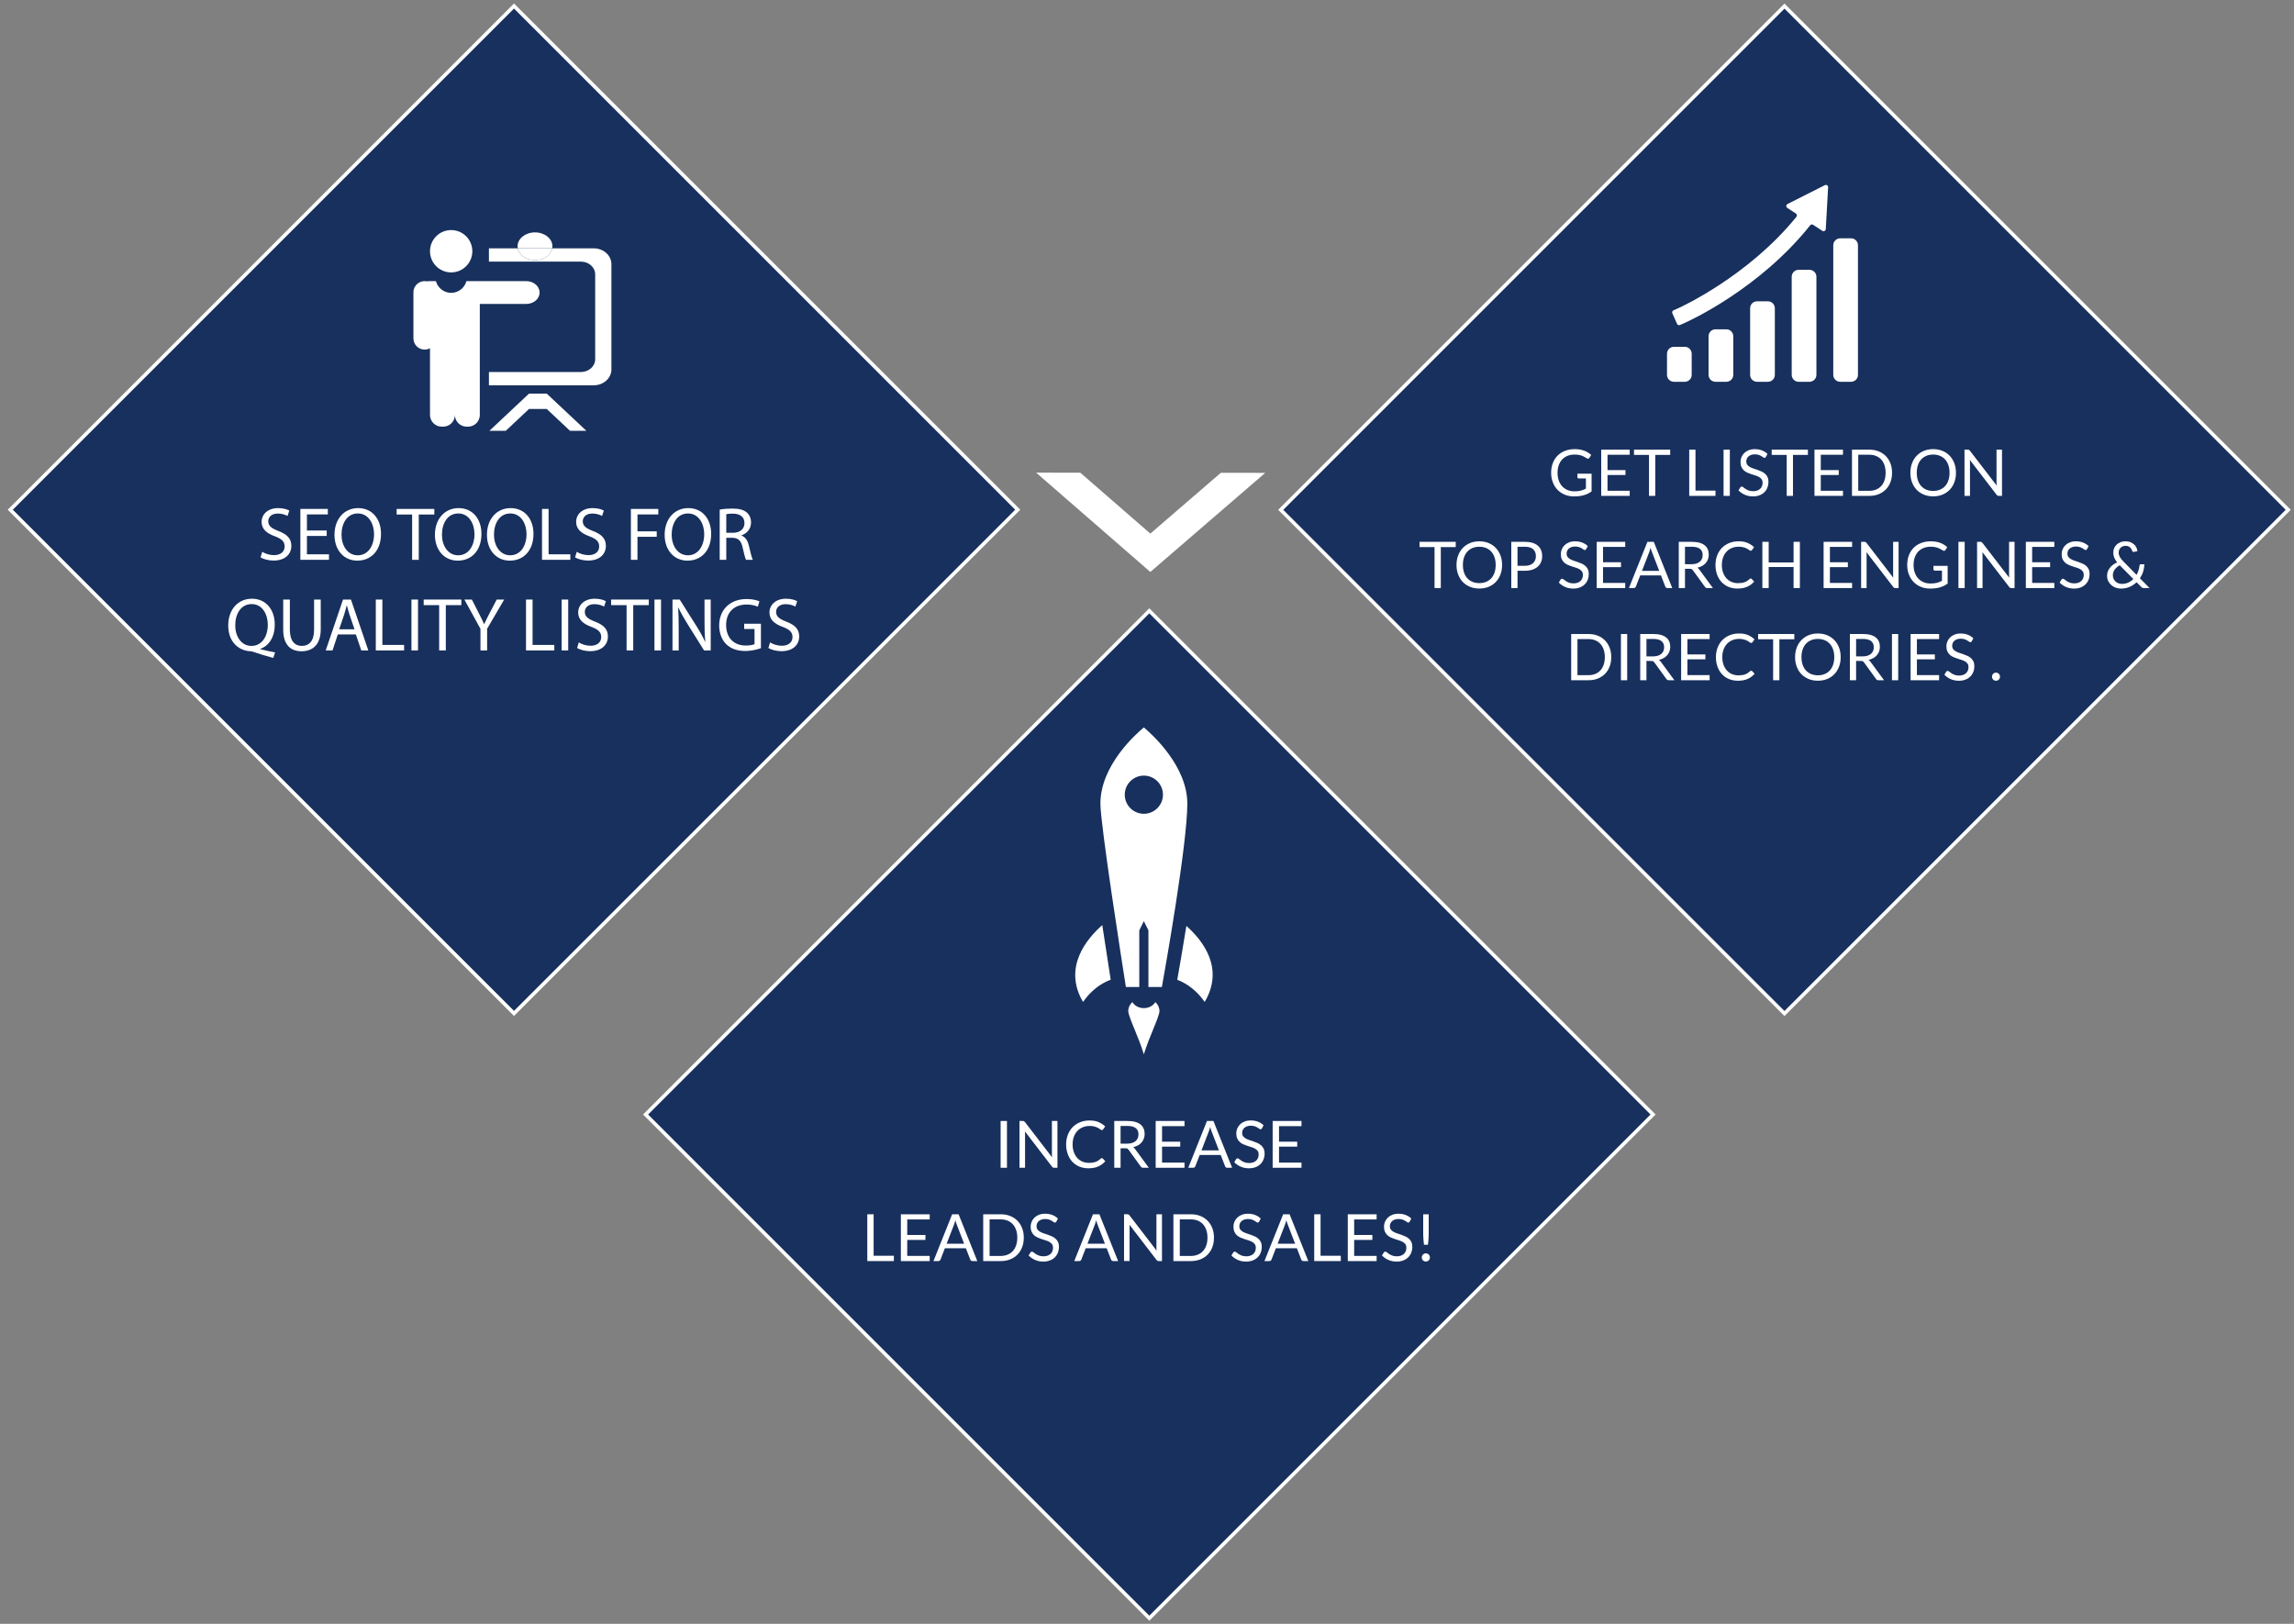 <?xml version="1.0" encoding="utf-8"?>
<!-- Generator: Adobe Illustrator 16.0.3, SVG Export Plug-In . SVG Version: 6.00 Build 0)  -->
<!DOCTYPE svg PUBLIC "-//W3C//DTD SVG 1.1//EN" "http://www.w3.org/Graphics/SVG/1.1/DTD/svg11.dtd">
<svg version="1.1" id="Layer_1" xmlns="http://www.w3.org/2000/svg" xmlns:xlink="http://www.w3.org/1999/xlink" x="0px" y="0px"
	 width="637.916px" height="451.597px" viewBox="0 0 637.916 451.597" enable-background="new 0 0 637.916 451.597"
	 xml:space="preserve">
<rect x="0" y="0" width="637.916" height="451.597" fill="#808080" stroke="none"/>
<rect x="220.537" y="210.815" transform="matrix(-0.707 -0.707 0.707 -0.707 326.476 754.996)" fill="#18305D" stroke="#FFFFFF" width="198.132" height="198.134"/>
<g>
	<g>
		<g>
			<g>
				<g>
					<g>
						<defs>
							<rect id="SVGID_1_" x="299" y="202.298" width="38.217" height="90.911"/>
						</defs>
						<clipPath id="SVGID_2_">
							<use xlink:href="#SVGID_1_"  overflow="visible"/>
						</clipPath>
						<path clip-path="url(#SVGID_2_)" fill="#FFFFFF" d="M318.083,293.208c-0.733-2.424-1.732-4.855-2.594-6.957
							c-0.897-2.186-1.741-4.25-1.741-5.078c0-0.939,0.417-1.821,1.14-2.493c0.581,1,1.796,1.688,3.196,1.688
							c1.402,0,2.615-0.688,3.196-1.688c0.727,0.672,1.143,1.553,1.143,2.493c0,0.83-0.847,2.894-1.743,5.078
							C319.815,288.352,318.818,290.785,318.083,293.208 M335.002,278.645c-2.044-2.92-4.655-5.026-7.63-6.163
							c0.562-3.173,1.524-8.709,2.54-14.979C334.692,261.757,340.464,269.396,335.002,278.645 M301.167,278.645
							c-5.66-9.624,1.067-17.604,5.356-21.37c0.946,6.293,1.829,11.939,2.337,15.184
							C305.856,273.585,303.225,275.703,301.167,278.645 M319.355,274.49v-15.757l-1.272-2.562l-1.272,2.562v15.757h-3.723
							c-0.895-5.684-7.088-45.104-7.088-51.003c0-10.56,9.761-19.268,12.082-21.188c2.315,1.943,12.089,10.764,12.089,21.188
							c0,11.231-6.134,45.78-7.074,51.003H319.355z M318.083,215.7c-2.927,0-5.311,2.38-5.311,5.309
							c0,2.927,2.384,5.309,5.311,5.309c2.928,0,5.312-2.38,5.312-5.309C323.393,218.08,321.011,215.7,318.083,215.7"/>
					</g>
				</g>
			</g>
		</g>
	</g>
</g>
<rect x="43.866" y="42.659" transform="matrix(-0.707 -0.707 0.707 -0.707 143.786 343.01)" fill="#18305D" stroke="#FFFFFF" width="198.132" height="198.133"/>
<rect x="397.121" y="42.645" transform="matrix(-0.707 -0.707 0.707 -0.707 746.84 592.779)" fill="#18305D" stroke="#FFFFFF" width="198.135" height="198.137"/>
<g>
	<path fill="#FFFFFF" d="M280.016,324.765h-1.762v-13.014h1.762V324.765z"/>
	<path fill="#FFFFFF" d="M284.761,311.81c0.076,0.041,0.163,0.121,0.259,0.242l7.538,9.807c-0.018-0.156-0.03-0.309-0.035-0.459
		c-0.007-0.148-0.01-0.291-0.01-0.43v-9.219h1.542v13.014h-0.888c-0.14,0-0.258-0.021-0.353-0.07
		c-0.092-0.051-0.186-0.131-0.276-0.246l-7.528-9.799c0.01,0.15,0.02,0.297,0.025,0.443c0.008,0.146,0.013,0.279,0.013,0.4v9.271
		h-1.547V311.75h0.911C284.569,311.751,284.687,311.773,284.761,311.81z"/>
	<path fill="#FFFFFF" d="M306.405,322.078c0.1,0,0.186,0.041,0.264,0.119l0.689,0.752c-0.531,0.621-1.18,1.104-1.938,1.443
		c-0.759,0.346-1.674,0.52-2.746,0.52c-0.939,0-1.789-0.162-2.554-0.486c-0.763-0.323-1.411-0.778-1.952-1.36
		c-0.539-0.582-0.955-1.282-1.253-2.103c-0.297-0.819-0.444-1.717-0.444-2.698c0-0.979,0.157-1.88,0.477-2.693
		c0.316-0.817,0.763-1.521,1.339-2.108c0.574-0.588,1.263-1.041,2.066-1.365c0.801-0.324,1.688-0.486,2.655-0.486
		c0.958,0,1.781,0.146,2.476,0.445c0.691,0.297,1.308,0.699,1.847,1.207l-0.572,0.809c-0.04,0.061-0.089,0.111-0.142,0.148
		c-0.057,0.041-0.137,0.062-0.238,0.062c-0.078,0-0.162-0.031-0.248-0.086c-0.089-0.062-0.193-0.13-0.313-0.216
		c-0.119-0.082-0.264-0.176-0.427-0.272c-0.165-0.097-0.357-0.188-0.58-0.273c-0.226-0.082-0.486-0.152-0.782-0.213
		c-0.296-0.055-0.64-0.082-1.027-0.082c-0.693,0-1.332,0.119-1.913,0.357c-0.577,0.237-1.076,0.58-1.491,1.02
		c-0.419,0.441-0.743,0.982-0.977,1.617c-0.235,0.637-0.352,1.35-0.352,2.137c0,0.812,0.116,1.533,0.352,2.168
		c0.233,0.639,0.551,1.176,0.953,1.611c0.402,0.441,0.879,0.775,1.432,1.004c0.55,0.23,1.144,0.348,1.778,0.348
		c0.388,0,0.735-0.025,1.044-0.07c0.309-0.043,0.597-0.115,0.86-0.213c0.263-0.098,0.508-0.221,0.733-0.367
		c0.227-0.146,0.456-0.324,0.686-0.528C306.209,322.123,306.309,322.078,306.405,322.078z"/>
	<path fill="#FFFFFF" d="M311.611,319.335v5.43h-1.754v-13.014h3.679c0.823,0,1.533,0.084,2.134,0.25
		c0.598,0.168,1.094,0.406,1.484,0.723c0.39,0.314,0.679,0.695,0.867,1.141c0.188,0.446,0.282,0.943,0.282,1.492
		c0,0.459-0.072,0.891-0.219,1.289c-0.146,0.4-0.356,0.76-0.633,1.078c-0.273,0.316-0.61,0.588-1.006,0.812
		c-0.396,0.223-0.847,0.393-1.349,0.508c0.219,0.129,0.41,0.311,0.58,0.555l3.798,5.166h-1.562c-0.319,0-0.557-0.125-0.707-0.373
		l-3.379-4.648c-0.104-0.145-0.213-0.248-0.336-0.312c-0.12-0.062-0.304-0.093-0.544-0.093h-1.337L311.611,319.335L311.611,319.335
		L311.611,319.335z M311.611,318.056h1.841c0.515,0,0.968-0.062,1.358-0.188c0.394-0.125,0.72-0.3,0.979-0.527
		c0.264-0.229,0.461-0.5,0.596-0.812c0.134-0.317,0.2-0.665,0.2-1.047c0-0.774-0.257-1.356-0.769-1.754
		c-0.512-0.396-1.271-0.592-2.282-0.592h-1.925L311.611,318.056L311.611,318.056z"/>
	<path fill="#FFFFFF" d="M329.39,311.751v1.438h-6.246v4.322h5.059v1.377h-5.059v4.439h6.246v1.438h-8.018v-13.014H329.39
		L329.39,311.751z"/>
	<path fill="#FFFFFF" d="M342.63,324.765h-1.363c-0.153,0-0.284-0.037-0.379-0.115c-0.1-0.082-0.172-0.182-0.217-0.303l-1.221-3.143
		h-5.836l-1.218,3.143c-0.043,0.109-0.118,0.207-0.222,0.293c-0.102,0.084-0.229,0.127-0.383,0.127h-1.358l5.2-13.014h1.791
		L342.63,324.765z M334.103,319.935h4.859l-2.045-5.295c-0.131-0.326-0.26-0.734-0.389-1.227c-0.066,0.248-0.134,0.477-0.195,0.688
		c-0.064,0.207-0.125,0.393-0.187,0.549L334.103,319.935z"/>
	<path fill="#FFFFFF" d="M350.938,313.787c-0.054,0.092-0.108,0.16-0.174,0.205c-0.062,0.043-0.138,0.068-0.233,0.068
		c-0.105,0-0.226-0.053-0.359-0.154c-0.135-0.104-0.309-0.219-0.516-0.342c-0.209-0.125-0.461-0.238-0.754-0.342
		c-0.293-0.102-0.65-0.152-1.068-0.152c-0.393,0-0.74,0.053-1.045,0.158c-0.301,0.107-0.555,0.248-0.756,0.432
		c-0.203,0.184-0.355,0.396-0.461,0.639c-0.104,0.246-0.156,0.513-0.156,0.797c0,0.361,0.092,0.662,0.27,0.9
		c0.181,0.24,0.414,0.443,0.709,0.613c0.293,0.17,0.627,0.316,1,0.439c0.375,0.129,0.755,0.256,1.146,0.387
		c0.389,0.137,0.771,0.285,1.146,0.451c0.373,0.166,0.704,0.377,0.998,0.631c0.295,0.252,0.53,0.566,0.709,0.938
		c0.179,0.367,0.271,0.824,0.271,1.361c0,0.566-0.101,1.104-0.293,1.604c-0.195,0.498-0.476,0.933-0.847,1.304
		c-0.375,0.366-0.831,0.659-1.375,0.87c-0.543,0.214-1.157,0.318-1.847,0.318c-0.842,0-1.607-0.152-2.303-0.461
		c-0.695-0.305-1.283-0.719-1.775-1.238l0.51-0.836c0.049-0.065,0.105-0.125,0.18-0.166c0.07-0.047,0.143-0.071,0.231-0.071
		c0.125,0,0.271,0.071,0.437,0.204c0.162,0.138,0.367,0.287,0.613,0.451c0.241,0.164,0.539,0.312,0.889,0.449
		c0.35,0.137,0.772,0.205,1.275,0.205c0.418,0,0.79-0.059,1.115-0.176c0.326-0.113,0.605-0.275,0.83-0.484
		c0.229-0.207,0.404-0.457,0.522-0.746c0.121-0.295,0.183-0.617,0.183-0.973c0-0.396-0.09-0.719-0.267-0.969
		c-0.183-0.252-0.415-0.461-0.704-0.631c-0.291-0.17-0.623-0.312-0.996-0.432c-0.373-0.121-0.752-0.238-1.146-0.361
		c-0.391-0.125-0.771-0.271-1.143-0.434c-0.373-0.162-0.703-0.375-0.996-0.636c-0.291-0.263-0.522-0.586-0.705-0.978
		c-0.178-0.393-0.268-0.873-0.268-1.448c0-0.46,0.09-0.902,0.268-1.335c0.183-0.43,0.439-0.811,0.779-1.143
		c0.338-0.336,0.756-0.602,1.256-0.801c0.502-0.201,1.074-0.299,1.725-0.299c0.725,0,1.386,0.115,1.986,0.346
		s1.121,0.562,1.572,0.998L350.938,313.787z"/>
	<path fill="#FFFFFF" d="M361.919,311.751v1.438h-6.248v4.322h5.06v1.377h-5.06v4.439h6.248v1.438h-8.02v-13.014H361.919
		L361.919,311.751z"/>
	<path fill="#FFFFFF" d="M242.939,349.232h5.63v1.479h-7.391v-13.012h1.761V349.232z"/>
	<path fill="#FFFFFF" d="M258.532,337.699v1.436h-6.248v4.322h5.058v1.379h-5.058v4.439h6.248v1.438h-8.019v-13.014H258.532
		L258.532,337.699z"/>
	<path fill="#FFFFFF" d="M271.771,350.71h-1.363c-0.156,0-0.283-0.037-0.38-0.115c-0.096-0.082-0.17-0.182-0.218-0.303l-1.219-3.142
		h-5.841l-1.215,3.142c-0.045,0.108-0.114,0.209-0.219,0.295c-0.104,0.084-0.23,0.127-0.38,0.127h-1.363l5.204-13.014h1.79
		L271.771,350.71z M263.245,345.882h4.857l-2.042-5.295c-0.135-0.328-0.265-0.736-0.39-1.229c-0.069,0.248-0.133,0.478-0.195,0.688
		c-0.067,0.207-0.127,0.393-0.188,0.551L263.245,345.882z"/>
	<path fill="#FFFFFF" d="M284.694,344.21c0,0.975-0.155,1.86-0.462,2.66c-0.309,0.801-0.745,1.481-1.31,2.051
		c-0.562,0.567-1.237,1.012-2.024,1.322c-0.787,0.309-1.659,0.467-2.614,0.467h-4.871v-13.012h4.871
		c0.955,0,1.827,0.153,2.614,0.469c0.785,0.311,1.462,0.752,2.024,1.324c0.564,0.569,1.001,1.26,1.31,2.055
		C284.539,342.347,284.694,343.234,284.694,344.21z M282.887,344.21c0-0.799-0.109-1.515-0.327-2.146
		c-0.219-0.629-0.527-1.16-0.928-1.599c-0.4-0.438-0.884-0.77-1.451-1.002c-0.571-0.229-1.204-0.344-1.9-0.344h-3.098v10.164h3.098
		c0.696,0,1.327-0.117,1.9-0.348c0.567-0.23,1.051-0.562,1.451-0.996c0.4-0.432,0.709-0.963,0.928-1.594
		C282.778,345.72,282.887,345.007,282.887,344.21z"/>
	<path fill="#FFFFFF" d="M293.756,339.732c-0.056,0.092-0.11,0.16-0.172,0.205c-0.063,0.045-0.139,0.068-0.238,0.068
		c-0.104,0-0.224-0.053-0.357-0.154c-0.137-0.104-0.309-0.219-0.518-0.342c-0.209-0.125-0.461-0.238-0.754-0.342
		c-0.294-0.103-0.649-0.152-1.067-0.152c-0.393,0-0.739,0.055-1.043,0.16c-0.301,0.104-0.556,0.248-0.758,0.43
		c-0.202,0.184-0.357,0.396-0.459,0.641c-0.104,0.244-0.155,0.51-0.155,0.795c0,0.361,0.087,0.664,0.269,0.902
		c0.179,0.24,0.411,0.441,0.707,0.611c0.295,0.17,0.627,0.318,1,0.441c0.374,0.127,0.754,0.254,1.145,0.385
		c0.39,0.137,0.772,0.287,1.146,0.451c0.369,0.168,0.704,0.379,0.998,0.631c0.293,0.254,0.529,0.567,0.71,0.938
		c0.177,0.365,0.265,0.822,0.265,1.358c0,0.566-0.096,1.104-0.288,1.604c-0.195,0.496-0.479,0.935-0.852,1.304
		c-0.37,0.367-0.828,0.662-1.37,0.871c-0.542,0.213-1.159,0.319-1.848,0.319c-0.841,0-1.609-0.153-2.304-0.461
		c-0.691-0.308-1.284-0.722-1.773-1.239l0.508-0.837c0.051-0.063,0.108-0.122,0.179-0.165c0.072-0.048,0.146-0.072,0.23-0.072
		c0.13,0,0.274,0.072,0.438,0.205c0.163,0.139,0.368,0.287,0.611,0.451c0.245,0.165,0.542,0.311,0.892,0.448
		c0.347,0.138,0.772,0.205,1.273,0.205c0.418,0,0.792-0.06,1.118-0.177c0.327-0.112,0.604-0.274,0.831-0.481
		c0.229-0.209,0.401-0.459,0.522-0.748c0.122-0.293,0.183-0.614,0.183-0.973c0-0.396-0.089-0.718-0.27-0.97
		c-0.177-0.252-0.413-0.461-0.701-0.631c-0.292-0.17-0.623-0.312-0.997-0.432c-0.371-0.119-0.754-0.236-1.145-0.361
		c-0.39-0.123-0.771-0.27-1.143-0.436c-0.372-0.16-0.704-0.375-0.998-0.633c-0.288-0.262-0.521-0.584-0.701-0.977
		c-0.181-0.394-0.269-0.873-0.269-1.447c0-0.459,0.088-0.906,0.269-1.336c0.18-0.43,0.435-0.812,0.776-1.144
		c0.34-0.334,0.759-0.603,1.258-0.801c0.499-0.201,1.074-0.297,1.72-0.297c0.728,0,1.393,0.112,1.99,0.344
		c0.6,0.229,1.122,0.562,1.57,0.998L293.756,339.732z"/>
	<path fill="#FFFFFF" d="M310.928,350.71h-1.359c-0.158,0-0.286-0.037-0.384-0.115c-0.096-0.082-0.169-0.182-0.219-0.303
		l-1.215-3.142h-5.841l-1.217,3.142c-0.043,0.108-0.113,0.209-0.218,0.295c-0.104,0.084-0.23,0.127-0.379,0.127h-1.364l5.204-13.014
		h1.789L310.928,350.71z M302.402,345.882h4.857l-2.042-5.295c-0.135-0.328-0.264-0.736-0.391-1.229
		c-0.068,0.248-0.134,0.478-0.194,0.688c-0.064,0.207-0.127,0.393-0.188,0.551L302.402,345.882z"/>
	<path fill="#FFFFFF" d="M313.831,337.755c0.074,0.041,0.161,0.123,0.258,0.244l7.538,9.805c-0.019-0.156-0.03-0.309-0.037-0.457
		c-0.006-0.148-0.01-0.293-0.01-0.432v-9.218h1.543v13.013h-0.89c-0.14,0-0.257-0.021-0.353-0.07
		c-0.094-0.051-0.186-0.131-0.277-0.246l-7.524-9.797c0.012,0.148,0.021,0.295,0.027,0.443c0.005,0.145,0.008,0.276,0.008,0.397
		v9.271h-1.541v-13.014h0.907C313.637,337.699,313.753,337.718,313.831,337.755z"/>
	<path fill="#FFFFFF" d="M337.581,344.21c0,0.975-0.154,1.86-0.461,2.66c-0.31,0.801-0.744,1.481-1.312,2.051
		c-0.562,0.567-1.235,1.012-2.022,1.322c-0.787,0.309-1.658,0.467-2.615,0.467h-4.867v-13.012h4.867
		c0.955,0,1.826,0.153,2.615,0.469c0.787,0.311,1.461,0.752,2.022,1.324c0.565,0.569,1.002,1.26,1.312,2.055
		C337.427,342.347,337.581,343.234,337.581,344.21z M335.774,344.21c0-0.799-0.107-1.515-0.326-2.146
		c-0.22-0.629-0.527-1.16-0.929-1.599c-0.397-0.438-0.886-0.77-1.452-1.002c-0.568-0.229-1.199-0.344-1.896-0.344h-3.096v10.164
		h3.096c0.697,0,1.324-0.117,1.896-0.348c0.566-0.23,1.055-0.562,1.452-0.996c0.399-0.432,0.709-0.963,0.929-1.594
		C335.667,345.716,335.774,345.007,335.774,344.21z"/>
	<path fill="#FFFFFF" d="M350.149,339.732c-0.054,0.092-0.113,0.16-0.173,0.205c-0.062,0.045-0.14,0.068-0.239,0.068
		c-0.101,0-0.224-0.053-0.355-0.154c-0.135-0.104-0.311-0.219-0.518-0.342c-0.209-0.125-0.459-0.238-0.754-0.342
		c-0.293-0.103-0.65-0.152-1.064-0.152c-0.396,0-0.744,0.055-1.047,0.16c-0.303,0.104-0.557,0.248-0.758,0.43
		c-0.203,0.184-0.355,0.396-0.459,0.641c-0.104,0.244-0.154,0.51-0.154,0.795c0,0.361,0.088,0.664,0.269,0.902
		c0.181,0.24,0.413,0.441,0.706,0.611c0.296,0.17,0.628,0.318,1,0.441c0.373,0.127,0.755,0.254,1.146,0.385
		c0.394,0.137,0.771,0.287,1.146,0.451c0.373,0.168,0.705,0.379,0.998,0.631c0.298,0.254,0.53,0.567,0.709,0.938
		c0.183,0.365,0.271,0.822,0.271,1.358c0,0.566-0.098,1.104-0.291,1.604c-0.195,0.5-0.478,0.935-0.848,1.304
		c-0.375,0.367-0.834,0.662-1.371,0.871c-0.543,0.213-1.162,0.319-1.852,0.319c-0.844,0-1.607-0.153-2.301-0.461
		c-0.694-0.308-1.285-0.722-1.776-1.239l0.511-0.837c0.051-0.063,0.105-0.122,0.178-0.165c0.07-0.048,0.146-0.072,0.231-0.072
		c0.128,0,0.271,0.072,0.437,0.205c0.162,0.139,0.367,0.287,0.613,0.451c0.244,0.165,0.543,0.311,0.889,0.448
		c0.35,0.138,0.773,0.205,1.277,0.205c0.416,0,0.789-0.06,1.114-0.177c0.327-0.112,0.604-0.274,0.832-0.481
		c0.228-0.209,0.401-0.459,0.521-0.748c0.121-0.293,0.182-0.614,0.182-0.973c0-0.396-0.088-0.718-0.266-0.97
		c-0.181-0.252-0.416-0.461-0.705-0.631c-0.291-0.17-0.621-0.312-0.996-0.432c-0.371-0.119-0.75-0.236-1.146-0.361
		c-0.39-0.123-0.771-0.27-1.144-0.436c-0.371-0.16-0.703-0.375-0.996-0.633c-0.291-0.262-0.522-0.584-0.701-0.977
		c-0.182-0.394-0.268-0.873-0.268-1.447c0-0.459,0.086-0.906,0.268-1.336c0.179-0.43,0.438-0.812,0.775-1.144
		c0.34-0.334,0.758-0.603,1.258-0.801c0.5-0.201,1.072-0.297,1.724-0.297c0.728,0,1.388,0.112,1.987,0.344
		c0.599,0.229,1.123,0.562,1.57,0.998L350.149,339.732z"/>
	<path fill="#FFFFFF" d="M363.815,350.71h-1.359c-0.158,0-0.287-0.037-0.383-0.115c-0.097-0.082-0.17-0.182-0.22-0.303l-1.22-3.142
		h-5.838l-1.217,3.142c-0.041,0.108-0.115,0.209-0.218,0.295c-0.104,0.084-0.229,0.127-0.384,0.127h-1.361l5.207-13.014h1.788
		L363.815,350.71z M355.29,345.882h4.857l-2.041-5.295c-0.136-0.328-0.268-0.736-0.395-1.229c-0.062,0.248-0.131,0.478-0.194,0.688
		c-0.062,0.207-0.125,0.393-0.188,0.551L355.29,345.882z"/>
	<path fill="#FFFFFF" d="M367.222,349.232h5.631v1.479h-7.393v-13.012h1.762V349.232z"/>
	<path fill="#FFFFFF" d="M382.812,337.699v1.436h-6.247v4.322h5.059v1.379h-5.059v4.439h6.247v1.438h-8.019v-13.014H382.812
		L382.812,337.699z"/>
	<path fill="#FFFFFF" d="M392.015,339.732c-0.057,0.092-0.112,0.16-0.176,0.205c-0.061,0.045-0.137,0.068-0.233,0.068
		c-0.104,0-0.224-0.053-0.356-0.154c-0.138-0.104-0.312-0.219-0.519-0.342c-0.212-0.125-0.462-0.238-0.755-0.342
		c-0.295-0.103-0.646-0.152-1.066-0.152c-0.395,0-0.742,0.055-1.043,0.16c-0.307,0.104-0.559,0.248-0.761,0.43
		c-0.203,0.184-0.354,0.396-0.459,0.641c-0.103,0.244-0.153,0.51-0.153,0.795c0,0.361,0.09,0.664,0.271,0.902
		c0.179,0.24,0.413,0.441,0.709,0.611c0.293,0.17,0.625,0.318,0.997,0.441c0.375,0.127,0.755,0.254,1.146,0.385
		c0.391,0.137,0.77,0.287,1.143,0.451c0.373,0.168,0.707,0.379,1,0.631c0.295,0.254,0.531,0.567,0.709,0.938
		c0.181,0.365,0.271,0.822,0.271,1.358c0,0.566-0.104,1.104-0.295,1.604c-0.193,0.496-0.477,0.935-0.847,1.304
		c-0.373,0.367-0.832,0.662-1.373,0.871c-0.546,0.213-1.157,0.319-1.851,0.319c-0.84,0-1.608-0.153-2.299-0.461
		c-0.695-0.308-1.285-0.722-1.775-1.239l0.509-0.837c0.05-0.063,0.106-0.122,0.179-0.165c0.066-0.048,0.145-0.072,0.229-0.072
		c0.127,0,0.272,0.072,0.438,0.205c0.164,0.139,0.367,0.287,0.612,0.451c0.25,0.165,0.543,0.311,0.892,0.448
		c0.352,0.138,0.772,0.205,1.274,0.205c0.418,0,0.791-0.06,1.118-0.177c0.326-0.112,0.604-0.274,0.83-0.481
		c0.227-0.209,0.401-0.459,0.521-0.748c0.123-0.293,0.181-0.614,0.181-0.973c0-0.396-0.086-0.718-0.267-0.97
		s-0.414-0.461-0.705-0.631s-0.618-0.312-0.991-0.432s-0.757-0.236-1.146-0.361c-0.391-0.123-0.771-0.27-1.146-0.436
		c-0.373-0.16-0.705-0.375-0.992-0.633c-0.293-0.262-0.526-0.584-0.705-0.977c-0.18-0.394-0.271-0.873-0.271-1.447
		c0-0.459,0.091-0.906,0.271-1.336c0.179-0.43,0.438-0.812,0.774-1.144c0.341-0.334,0.761-0.603,1.259-0.801
		c0.502-0.201,1.073-0.297,1.721-0.297c0.729,0,1.391,0.112,1.99,0.344c0.599,0.229,1.121,0.562,1.569,0.998L392.015,339.732z"/>
	<path fill="#FFFFFF" d="M395.372,349.712c0-0.156,0.027-0.308,0.086-0.445c0.057-0.139,0.135-0.262,0.238-0.361
		c0.096-0.105,0.219-0.186,0.354-0.246c0.142-0.059,0.293-0.092,0.447-0.092c0.156,0,0.307,0.029,0.445,0.092
		c0.141,0.062,0.262,0.141,0.361,0.246c0.104,0.1,0.186,0.223,0.242,0.361c0.059,0.141,0.084,0.289,0.084,0.445
		c0,0.166-0.025,0.312-0.084,0.449c-0.059,0.137-0.139,0.256-0.242,0.354c-0.102,0.104-0.223,0.187-0.361,0.243
		c-0.14,0.059-0.289,0.087-0.445,0.087c-0.154,0-0.305-0.027-0.447-0.087c-0.135-0.059-0.258-0.139-0.354-0.243
		c-0.103-0.103-0.183-0.222-0.238-0.354C395.403,350.025,395.372,349.878,395.372,349.712z M397.298,337.699v5.193
		c0,0.273-0.004,0.539-0.014,0.801s-0.021,0.521-0.041,0.785s-0.039,0.531-0.068,0.809c-0.025,0.275-0.057,0.57-0.094,0.885h-1.098
		c-0.039-0.312-0.068-0.608-0.099-0.885c-0.026-0.274-0.052-0.545-0.067-0.809c-0.019-0.264-0.029-0.523-0.041-0.785
		c-0.011-0.262-0.013-0.527-0.013-0.801v-5.193H397.298z"/>
</g>
<g>
	<path fill="#FFFFFF" d="M437.828,136.642c0.347,0,0.666-0.017,0.955-0.049c0.289-0.031,0.563-0.082,0.823-0.147
		c0.256-0.066,0.499-0.144,0.725-0.238c0.229-0.094,0.455-0.199,0.682-0.319v-2.835h-1.991c-0.112,0-0.204-0.032-0.272-0.098
		c-0.069-0.066-0.104-0.147-0.104-0.241v-0.988h3.948v4.936c-0.324,0.233-0.661,0.437-1.011,0.61
		c-0.35,0.174-0.724,0.319-1.12,0.437c-0.401,0.116-0.826,0.202-1.28,0.259c-0.454,0.058-0.947,0.086-1.48,0.086
		c-0.933,0-1.787-0.16-2.565-0.481c-0.774-0.319-1.445-0.769-2.008-1.346c-0.562-0.577-1-1.269-1.313-2.077
		c-0.312-0.809-0.472-1.695-0.472-2.664c0-0.983,0.152-1.876,0.463-2.685c0.306-0.808,0.746-1.5,1.317-2.077
		c0.57-0.576,1.261-1.024,2.072-1.342c0.811-0.316,1.718-0.474,2.723-0.474c0.509,0,0.982,0.036,1.418,0.111
		c0.437,0.076,0.843,0.183,1.215,0.323c0.375,0.141,0.721,0.312,1.038,0.512s0.613,0.425,0.888,0.677l-0.493,0.791
		c-0.104,0.161-0.232,0.24-0.396,0.24c-0.097,0-0.201-0.033-0.313-0.099c-0.149-0.082-0.317-0.186-0.505-0.303
		c-0.187-0.122-0.41-0.236-0.675-0.346c-0.268-0.112-0.582-0.206-0.941-0.284c-0.362-0.079-0.792-0.116-1.288-0.116
		c-0.724,0-1.379,0.118-1.964,0.354c-0.587,0.237-1.087,0.574-1.498,1.014c-0.413,0.44-0.729,0.973-0.95,1.598
		c-0.223,0.624-0.333,1.326-0.333,2.104c0,0.814,0.115,1.539,0.348,2.176c0.229,0.636,0.555,1.176,0.973,1.619
		c0.42,0.442,0.915,0.78,1.487,1.015C436.5,136.525,437.133,136.642,437.828,136.642z"/>
	<path fill="#FFFFFF" d="M453.189,125.049v1.417h-6.174v4.271h4.997v1.363h-4.997v4.387h6.174v1.417h-7.925v-12.855H453.189z"/>
	<path fill="#FFFFFF" d="M464.448,125.049v1.463h-4.155v11.396h-1.74v-11.396h-4.17v-1.463H464.448z"/>
	<path fill="#FFFFFF" d="M471.483,136.445h5.562v1.463h-7.305V125.05h1.741L471.483,136.445L471.483,136.445z"/>
	<path fill="#FFFFFF" d="M481.032,137.907h-1.741V125.05h1.741V137.907z"/>
	<path fill="#FFFFFF" d="M491.059,127.06c-0.052,0.09-0.107,0.156-0.169,0.201c-0.061,0.045-0.135,0.069-0.232,0.069
		c-0.104,0-0.221-0.052-0.354-0.153c-0.134-0.101-0.303-0.214-0.509-0.337c-0.209-0.124-0.457-0.235-0.746-0.337
		c-0.292-0.102-0.641-0.151-1.055-0.151c-0.388,0-0.733,0.052-1.031,0.157c-0.298,0.105-0.55,0.247-0.751,0.426
		c-0.199,0.181-0.351,0.391-0.452,0.633c-0.104,0.241-0.153,0.504-0.153,0.784c0,0.359,0.091,0.658,0.267,0.893
		c0.178,0.237,0.41,0.438,0.699,0.606c0.292,0.168,0.62,0.313,0.988,0.436c0.366,0.123,0.744,0.249,1.131,0.38
		c0.386,0.133,0.763,0.28,1.131,0.445c0.368,0.165,0.694,0.374,0.986,0.623c0.291,0.251,0.523,0.56,0.701,0.925
		c0.177,0.363,0.266,0.813,0.266,1.346c0,0.562-0.098,1.091-0.289,1.583c-0.188,0.493-0.473,0.923-0.841,1.289
		c-0.364,0.364-0.817,0.652-1.354,0.862c-0.536,0.208-1.145,0.313-1.827,0.313c-0.829,0-1.589-0.151-2.272-0.453
		c-0.685-0.303-1.27-0.712-1.754-1.226l0.503-0.826c0.049-0.067,0.105-0.122,0.175-0.166c0.07-0.045,0.146-0.068,0.229-0.068
		c0.127,0,0.27,0.068,0.432,0.203c0.162,0.133,0.361,0.284,0.604,0.444c0.242,0.162,0.535,0.31,0.879,0.444
		c0.348,0.135,0.767,0.202,1.261,0.202c0.411,0,0.779-0.057,1.104-0.171c0.323-0.113,0.597-0.272,0.82-0.479s0.396-0.454,0.516-0.74
		c0.12-0.288,0.181-0.607,0.181-0.96c0-0.389-0.088-0.707-0.264-0.957c-0.178-0.247-0.409-0.453-0.696-0.623
		c-0.287-0.168-0.611-0.309-0.981-0.425c-0.368-0.118-0.744-0.238-1.132-0.358c-0.388-0.124-0.765-0.266-1.13-0.428
		c-0.367-0.161-0.695-0.37-0.983-0.626c-0.287-0.257-0.521-0.579-0.694-0.966c-0.177-0.385-0.266-0.862-0.266-1.429
		c0-0.454,0.087-0.896,0.266-1.32c0.177-0.424,0.433-0.801,0.768-1.13c0.338-0.329,0.749-0.592,1.243-0.79
		c0.494-0.197,1.061-0.294,1.701-0.294c0.72,0,1.37,0.113,1.963,0.341c0.592,0.228,1.109,0.557,1.553,0.987L491.059,127.06z"/>
	<path fill="#FFFFFF" d="M502.742,125.049v1.463h-4.151v11.396h-1.74v-11.396h-4.173v-1.463H502.742z"/>
	<path fill="#FFFFFF" d="M512.495,125.049v1.417h-6.172v4.271h4.997v1.363h-4.997v4.387h6.172v1.417h-7.925v-12.855H512.495z"/>
	<path fill="#FFFFFF" d="M526.143,131.484c0,0.962-0.151,1.839-0.453,2.628c-0.308,0.79-0.737,1.467-1.297,2.028
		c-0.557,0.562-1.222,0.997-2.001,1.306c-0.778,0.309-1.639,0.461-2.584,0.461h-4.81v-12.858h4.81c0.942,0,1.806,0.154,2.584,0.461
		c0.774,0.309,1.444,0.745,2.001,1.31c0.56,0.565,0.989,1.244,1.297,2.032C525.99,129.644,526.143,130.52,526.143,131.484z
		 M524.356,131.484c0-0.791-0.106-1.496-0.322-2.118c-0.215-0.622-0.521-1.149-0.917-1.579c-0.396-0.431-0.875-0.759-1.436-0.987
		c-0.562-0.229-1.189-0.341-1.875-0.341h-3.062v10.04h3.062c0.686,0,1.312-0.113,1.875-0.341c0.562-0.228,1.041-0.555,1.436-0.984
		c0.396-0.427,0.702-0.952,0.917-1.575C524.25,132.975,524.356,132.272,524.356,131.484z"/>
	<path fill="#FFFFFF" d="M543.916,131.484c0,0.962-0.152,1.845-0.457,2.65c-0.302,0.805-0.732,1.498-1.292,2.076
		c-0.558,0.581-1.226,1.03-2.003,1.351c-0.779,0.321-1.645,0.481-2.592,0.481c-0.942,0-1.808-0.16-2.585-0.481
		c-0.776-0.32-1.444-0.77-2.003-1.351c-0.557-0.579-0.986-1.271-1.292-2.076c-0.306-0.805-0.455-1.688-0.455-2.65
		c0-0.965,0.149-1.847,0.455-2.652c0.306-0.805,0.735-1.498,1.292-2.082c0.559-0.583,1.226-1.037,2.003-1.36
		c0.775-0.323,1.641-0.484,2.585-0.484c0.945,0,1.809,0.161,2.592,0.484c0.778,0.323,1.448,0.776,2.003,1.36
		c0.558,0.585,0.987,1.277,1.292,2.082C543.764,129.635,543.916,130.52,543.916,131.484z M542.13,131.484
		c0-0.791-0.106-1.5-0.326-2.127c-0.216-0.628-0.518-1.158-0.914-1.592c-0.396-0.434-0.872-0.768-1.437-1
		c-0.562-0.233-1.188-0.349-1.883-0.349c-0.688,0-1.312,0.117-1.876,0.349c-0.562,0.235-1.04,0.566-1.44,1
		c-0.396,0.434-0.704,0.964-0.919,1.592s-0.323,1.337-0.323,2.127c0,0.788,0.108,1.496,0.323,2.12
		c0.215,0.625,0.521,1.154,0.919,1.589c0.4,0.433,0.881,0.765,1.44,0.995c0.562,0.229,1.188,0.346,1.876,0.346
		c0.693,0,1.319-0.116,1.883-0.346c0.563-0.231,1.041-0.562,1.437-0.995c0.396-0.435,0.698-0.964,0.914-1.589
		C542.021,132.98,542.13,132.272,542.13,131.484z"/>
	<path fill="#FFFFFF" d="M547.536,125.108c0.073,0.038,0.16,0.117,0.257,0.239l7.445,9.69c-0.02-0.156-0.029-0.307-0.035-0.454
		c-0.006-0.148-0.009-0.289-0.009-0.426v-9.107h1.524v12.857h-0.883c-0.135,0-0.251-0.024-0.346-0.072
		c-0.092-0.048-0.187-0.128-0.273-0.24l-7.439-9.681c0.016,0.148,0.022,0.294,0.026,0.439c0.005,0.144,0.009,0.276,0.009,0.395
		v9.161h-1.524v-12.86h0.897C547.346,125.049,547.461,125.069,547.536,125.108z"/>
	<path fill="#FFFFFF" d="M404.811,150.685v1.463h-4.152v11.395h-1.74v-11.395h-4.173v-1.463H404.811z"/>
	<path fill="#FFFFFF" d="M417.704,157.119c0,0.964-0.151,1.846-0.457,2.651c-0.304,0.805-0.735,1.498-1.292,2.077
		c-0.557,0.58-1.227,1.03-2.004,1.35c-0.778,0.321-1.644,0.48-2.591,0.48c-0.946,0-1.807-0.16-2.584-0.48
		c-0.777-0.32-1.445-0.771-2.002-1.35c-0.557-0.579-0.986-1.271-1.291-2.077c-0.307-0.805-0.458-1.687-0.458-2.651
		s0.151-1.846,0.458-2.651c0.305-0.803,0.734-1.497,1.291-2.079c0.557-0.583,1.225-1.038,2.002-1.361
		c0.776-0.323,1.639-0.485,2.584-0.485s1.81,0.162,2.591,0.485c0.779,0.324,1.449,0.775,2.004,1.361
		c0.557,0.583,0.988,1.276,1.292,2.079C417.553,155.271,417.704,156.154,417.704,157.119z M415.918,157.119
		c0-0.789-0.105-1.499-0.321-2.126c-0.216-0.626-0.521-1.157-0.916-1.592c-0.395-0.435-0.872-0.769-1.435-1
		c-0.562-0.233-1.191-0.347-1.886-0.347c-0.688,0-1.312,0.115-1.875,0.347c-0.562,0.237-1.042,0.565-1.44,1
		c-0.4,0.435-0.704,0.966-0.919,1.592c-0.216,0.627-0.322,1.337-0.322,2.126c0,0.788,0.106,1.497,0.322,2.122
		c0.215,0.625,0.521,1.153,0.919,1.588c0.397,0.433,0.878,0.765,1.44,0.994c0.562,0.229,1.188,0.347,1.875,0.347
		c0.695,0,1.322-0.116,1.886-0.347c0.562-0.231,1.04-0.562,1.435-0.994c0.396-0.436,0.7-0.964,0.916-1.588
		S415.918,157.907,415.918,157.119z"/>
	<path fill="#FFFFFF" d="M421.992,158.733v4.81h-1.732v-12.858h3.796c0.814,0,1.521,0.094,2.121,0.283
		c0.603,0.188,1.1,0.456,1.494,0.804c0.396,0.347,0.69,0.766,0.884,1.253c0.194,0.494,0.292,1.041,0.292,1.643
		c0,0.598-0.104,1.148-0.312,1.642c-0.211,0.496-0.518,0.924-0.921,1.283c-0.4,0.358-0.905,0.639-1.503,0.839
		c-0.6,0.199-1.284,0.299-2.056,0.299h-2.064L421.992,158.733L421.992,158.733z M421.992,157.351h2.062
		c0.495,0,0.935-0.064,1.314-0.198c0.379-0.132,0.696-0.315,0.954-0.551c0.257-0.239,0.454-0.519,0.583-0.848
		c0.132-0.331,0.196-0.692,0.196-1.087c0-0.821-0.253-1.46-0.759-1.92c-0.507-0.459-1.268-0.691-2.293-0.691h-2.062L421.992,157.351
		L421.992,157.351z"/>
	<path fill="#FFFFFF" d="M441.094,152.695c-0.054,0.09-0.11,0.158-0.17,0.202c-0.062,0.045-0.138,0.069-0.234,0.069
		c-0.103,0-0.22-0.053-0.353-0.153c-0.136-0.101-0.305-0.215-0.512-0.338c-0.206-0.122-0.455-0.233-0.745-0.336
		c-0.291-0.101-0.641-0.151-1.054-0.151c-0.391,0-0.733,0.052-1.032,0.157c-0.298,0.104-0.549,0.246-0.75,0.426
		c-0.2,0.18-0.353,0.391-0.453,0.632c-0.103,0.241-0.152,0.505-0.152,0.785c0,0.358,0.088,0.657,0.267,0.891
		c0.177,0.238,0.407,0.438,0.698,0.606c0.29,0.168,0.618,0.312,0.988,0.437c0.366,0.123,0.744,0.249,1.13,0.381
		c0.388,0.133,0.765,0.28,1.13,0.444c0.369,0.166,0.695,0.373,0.988,0.623c0.29,0.25,0.522,0.561,0.7,0.926
		c0.177,0.363,0.266,0.813,0.266,1.344c0,0.562-0.097,1.093-0.288,1.583c-0.19,0.492-0.472,0.923-0.838,1.288
		c-0.369,0.364-0.819,0.654-1.354,0.861c-0.536,0.211-1.146,0.316-1.828,0.316c-0.829,0-1.588-0.153-2.272-0.455
		c-0.685-0.303-1.27-0.712-1.755-1.225l0.503-0.826c0.049-0.068,0.106-0.123,0.178-0.168c0.068-0.042,0.144-0.068,0.228-0.068
		c0.126,0,0.271,0.068,0.431,0.203c0.163,0.132,0.363,0.283,0.605,0.444c0.242,0.162,0.534,0.309,0.881,0.445
		c0.345,0.133,0.764,0.202,1.258,0.202c0.413,0,0.78-0.058,1.104-0.172c0.323-0.112,0.595-0.273,0.819-0.479
		c0.226-0.207,0.397-0.455,0.518-0.739c0.119-0.289,0.18-0.607,0.18-0.96c0-0.389-0.088-0.708-0.265-0.957
		c-0.178-0.247-0.407-0.453-0.693-0.622c-0.288-0.168-0.614-0.308-0.983-0.425c-0.369-0.119-0.745-0.238-1.132-0.358
		c-0.386-0.124-0.764-0.266-1.13-0.427c-0.367-0.162-0.693-0.371-0.984-0.627c-0.286-0.258-0.519-0.579-0.693-0.965
		c-0.178-0.386-0.266-0.862-0.266-1.431c0-0.453,0.087-0.894,0.266-1.319c0.178-0.422,0.432-0.801,0.77-1.129
		c0.335-0.33,0.748-0.593,1.241-0.791c0.493-0.198,1.061-0.295,1.7-0.295c0.719,0,1.373,0.113,1.966,0.342
		c0.591,0.228,1.107,0.556,1.552,0.986L441.094,152.695z"/>
	<path fill="#FFFFFF" d="M451.942,150.685v1.417h-6.175v4.271h4.998v1.362h-4.998v4.388h6.175v1.416h-7.925v-12.855L451.942,150.685
		L451.942,150.685z"/>
	<path fill="#FFFFFF" d="M465.023,163.542h-1.348c-0.154,0-0.281-0.039-0.377-0.118c-0.096-0.079-0.168-0.178-0.215-0.295
		l-1.201-3.104h-5.771l-1.202,3.104c-0.04,0.108-0.113,0.203-0.215,0.288c-0.103,0.083-0.229,0.125-0.377,0.125h-1.347l5.142-12.855
		h1.77L465.023,163.542z M456.599,158.77h4.803l-2.021-5.231c-0.132-0.323-0.26-0.726-0.387-1.212
		c-0.065,0.246-0.132,0.471-0.192,0.679c-0.062,0.205-0.124,0.388-0.185,0.544L456.599,158.77z"/>
	<path fill="#FFFFFF" d="M468.559,158.178v5.365h-1.73v-12.855h3.634c0.814,0,1.516,0.082,2.108,0.246
		c0.593,0.165,1.082,0.403,1.467,0.714c0.388,0.309,0.672,0.685,0.857,1.126c0.185,0.439,0.278,0.933,0.278,1.473
		c0,0.454-0.073,0.881-0.216,1.274c-0.145,0.396-0.352,0.748-0.625,1.064c-0.271,0.312-0.603,0.58-0.996,0.803
		c-0.392,0.221-0.833,0.389-1.332,0.504c0.216,0.126,0.407,0.306,0.573,0.547l3.751,5.104h-1.542c-0.316,0-0.552-0.123-0.701-0.366
		l-3.336-4.596c-0.104-0.142-0.214-0.244-0.334-0.307c-0.121-0.062-0.298-0.094-0.538-0.094L468.559,158.178L468.559,158.178z
		 M468.559,156.913h1.821c0.508,0,0.956-0.062,1.341-0.185c0.387-0.123,0.708-0.295,0.97-0.521c0.26-0.224,0.454-0.492,0.587-0.802
		c0.134-0.312,0.197-0.656,0.197-1.033c0-0.766-0.253-1.342-0.758-1.733c-0.508-0.39-1.258-0.583-2.258-0.583h-1.901
		L468.559,156.913L468.559,156.913z"/>
	<path fill="#FFFFFF" d="M486.854,160.886c0.097,0,0.183,0.038,0.259,0.117l0.683,0.745c-0.527,0.61-1.165,1.086-1.916,1.426
		c-0.751,0.341-1.656,0.51-2.712,0.51c-0.93,0-1.77-0.161-2.522-0.481c-0.754-0.317-1.396-0.769-1.929-1.346
		c-0.534-0.577-0.946-1.267-1.237-2.077c-0.296-0.809-0.439-1.693-0.439-2.662c0-0.972,0.157-1.858,0.471-2.667
		c0.314-0.809,0.754-1.503,1.32-2.081c0.568-0.58,1.252-1.032,2.045-1.353c0.79-0.321,1.668-0.479,2.624-0.479
		c0.942,0,1.759,0.146,2.442,0.44c0.687,0.293,1.296,0.69,1.828,1.194l-0.566,0.798c-0.042,0.062-0.09,0.108-0.143,0.147
		c-0.055,0.038-0.134,0.058-0.233,0.058c-0.078,0-0.16-0.028-0.248-0.084c-0.085-0.056-0.188-0.128-0.307-0.211
		c-0.121-0.082-0.262-0.172-0.423-0.269c-0.16-0.095-0.352-0.187-0.574-0.27s-0.479-0.154-0.771-0.21
		c-0.293-0.057-0.633-0.085-1.014-0.085c-0.688,0-1.316,0.118-1.892,0.354c-0.57,0.236-1.062,0.574-1.474,1.01
		c-0.413,0.437-0.735,0.969-0.964,1.597c-0.231,0.627-0.348,1.332-0.348,2.109c0,0.801,0.114,1.518,0.348,2.145
		c0.229,0.627,0.543,1.158,0.94,1.592c0.398,0.433,0.868,0.764,1.414,0.99c0.546,0.228,1.133,0.341,1.759,0.341
		c0.383,0,0.727-0.022,1.032-0.067c0.307-0.045,0.588-0.115,0.85-0.211c0.26-0.095,0.502-0.216,0.725-0.363
		c0.223-0.146,0.452-0.322,0.678-0.525C486.659,160.931,486.756,160.886,486.854,160.886z"/>
	<path fill="#FFFFFF" d="M500.51,163.542h-1.75v-5.851h-6.925v5.851h-1.751v-12.858h1.751v5.734h6.925v-5.734h1.75V163.542
		L500.51,163.542z"/>
	<path fill="#FFFFFF" d="M515.035,150.685v1.417h-6.175v4.271h4.997v1.362h-4.997v4.388h6.173v1.416h-7.924v-12.855L515.035,150.685
		L515.035,150.685z"/>
	<path fill="#FFFFFF" d="M518.78,150.744c0.077,0.039,0.16,0.118,0.256,0.239l7.45,9.691c-0.021-0.155-0.03-0.306-0.035-0.454
		c-0.008-0.145-0.01-0.289-0.01-0.425v-9.106h1.521v12.856h-0.879c-0.137,0-0.253-0.024-0.348-0.072
		c-0.092-0.047-0.185-0.129-0.273-0.241l-7.438-9.68c0.012,0.146,0.021,0.292,0.026,0.438c0.01,0.145,0.012,0.276,0.012,0.396v9.16
		h-1.523V150.69h0.896C518.59,150.685,518.706,150.705,518.78,150.744z"/>
	<path fill="#FFFFFF" d="M536.838,162.277c0.348,0,0.668-0.017,0.957-0.049c0.291-0.032,0.562-0.082,0.822-0.147
		c0.257-0.067,0.499-0.146,0.724-0.238c0.229-0.094,0.454-0.198,0.683-0.319v-2.835h-1.99c-0.116,0-0.206-0.033-0.274-0.099
		c-0.071-0.066-0.104-0.146-0.104-0.242v-0.987h3.949v4.935c-0.323,0.233-0.66,0.438-1.009,0.611
		c-0.352,0.175-0.725,0.318-1.121,0.437c-0.401,0.117-0.826,0.201-1.279,0.259c-0.455,0.058-0.948,0.085-1.48,0.085
		c-0.934,0-1.788-0.16-2.564-0.48c-0.779-0.321-1.447-0.77-2.011-1.347c-0.561-0.576-0.999-1.269-1.312-2.076
		c-0.315-0.809-0.472-1.696-0.472-2.665c0-0.982,0.152-1.875,0.463-2.684c0.305-0.807,0.747-1.5,1.314-2.077
		c0.571-0.577,1.262-1.023,2.072-1.341c0.811-0.317,1.718-0.475,2.724-0.475c0.508,0,0.983,0.036,1.417,0.111
		c0.438,0.076,0.841,0.183,1.215,0.324c0.372,0.141,0.722,0.311,1.039,0.511c0.315,0.2,0.612,0.425,0.886,0.676l-0.494,0.791
		c-0.102,0.161-0.233,0.24-0.395,0.24c-0.097,0-0.2-0.033-0.314-0.098c-0.149-0.083-0.316-0.187-0.505-0.305
		c-0.187-0.121-0.41-0.235-0.676-0.345c-0.265-0.112-0.58-0.206-0.939-0.283c-0.363-0.081-0.793-0.119-1.289-0.119
		c-0.723,0-1.38,0.119-1.964,0.354c-0.588,0.238-1.087,0.573-1.499,1.014c-0.414,0.439-0.729,0.973-0.952,1.597
		c-0.22,0.623-0.33,1.324-0.33,2.104c0,0.813,0.113,1.538,0.348,2.175c0.229,0.637,0.555,1.176,0.973,1.621
		c0.42,0.443,0.916,0.779,1.487,1.014C535.51,162.161,536.145,162.277,536.838,162.277z"/>
	<path fill="#FFFFFF" d="M546.339,163.542h-1.737v-12.858h1.737V163.542z"/>
	<path fill="#FFFFFF" d="M551.026,150.744c0.077,0.039,0.159,0.118,0.255,0.239l7.449,9.691c-0.019-0.155-0.027-0.306-0.033-0.454
		c-0.008-0.146-0.012-0.289-0.012-0.425v-9.106h1.523v12.856h-0.879c-0.137,0-0.253-0.024-0.348-0.072
		c-0.094-0.047-0.185-0.129-0.273-0.241l-7.439-9.68c0.012,0.146,0.022,0.292,0.027,0.438c0.007,0.145,0.01,0.276,0.01,0.396v9.16
		h-1.521V150.69h0.896C550.837,150.685,550.953,150.705,551.026,150.744z"/>
	<path fill="#FFFFFF" d="M571.271,150.685v1.417h-6.169v4.271h4.995v1.362h-4.995v4.388h6.169v1.416h-7.922v-12.855L571.271,150.685
		L571.271,150.685z"/>
	<path fill="#FFFFFF" d="M580.363,152.695c-0.057,0.09-0.112,0.158-0.171,0.202c-0.061,0.045-0.137,0.069-0.234,0.069
		c-0.103,0-0.219-0.053-0.354-0.153c-0.132-0.101-0.307-0.215-0.509-0.338c-0.208-0.122-0.455-0.233-0.745-0.336
		c-0.295-0.101-0.643-0.151-1.055-0.151c-0.387,0-0.732,0.052-1.032,0.157c-0.299,0.105-0.551,0.246-0.748,0.426
		c-0.2,0.18-0.354,0.391-0.455,0.632c-0.104,0.241-0.152,0.505-0.152,0.785c0,0.358,0.088,0.657,0.265,0.891
		c0.179,0.238,0.41,0.438,0.699,0.606c0.293,0.168,0.619,0.312,0.989,0.437c0.368,0.123,0.747,0.249,1.131,0.381
		c0.386,0.133,0.764,0.28,1.131,0.444c0.366,0.166,0.697,0.373,0.989,0.623c0.288,0.25,0.521,0.561,0.696,0.926
		c0.18,0.363,0.268,0.813,0.268,1.344c0,0.562-0.095,1.093-0.291,1.583c-0.188,0.495-0.472,0.923-0.835,1.288
		c-0.37,0.364-0.821,0.654-1.358,0.861c-0.535,0.211-1.144,0.316-1.825,0.316c-0.832,0-1.59-0.153-2.274-0.455
		c-0.683-0.303-1.267-0.712-1.752-1.225l0.504-0.826c0.046-0.068,0.104-0.123,0.175-0.168c0.07-0.042,0.145-0.068,0.23-0.068
		c0.125,0,0.271,0.068,0.432,0.203c0.161,0.132,0.362,0.283,0.604,0.444c0.242,0.162,0.535,0.309,0.884,0.445
		c0.344,0.133,0.764,0.202,1.258,0.202c0.412,0,0.78-0.058,1.104-0.172c0.322-0.112,0.598-0.273,0.82-0.479
		c0.226-0.207,0.397-0.455,0.517-0.739c0.12-0.289,0.18-0.607,0.18-0.96c0-0.389-0.088-0.708-0.265-0.957
		c-0.177-0.247-0.404-0.453-0.694-0.622c-0.287-0.168-0.613-0.308-0.983-0.425c-0.366-0.119-0.743-0.238-1.131-0.358
		c-0.388-0.124-0.764-0.266-1.13-0.427c-0.369-0.162-0.696-0.371-0.984-0.627c-0.288-0.258-0.519-0.579-0.697-0.965
		c-0.174-0.386-0.264-0.862-0.264-1.431c0-0.453,0.09-0.894,0.264-1.319c0.18-0.422,0.436-0.801,0.771-1.129
		c0.337-0.33,0.748-0.593,1.244-0.791c0.492-0.198,1.061-0.295,1.698-0.295c0.719,0,1.373,0.113,1.964,0.342
		c0.594,0.228,1.107,0.556,1.553,0.986L580.363,152.695z"/>
	<path fill="#FFFFFF" d="M591.111,150.542c0.472,0,0.901,0.076,1.292,0.228c0.389,0.153,0.721,0.354,1.01,0.607
		c0.283,0.251,0.508,0.542,0.67,0.875c0.163,0.333,0.259,0.677,0.285,1.037l-0.996,0.198c-0.031,0.005-0.058,0.01-0.082,0.01
		c-0.078,0-0.147-0.023-0.219-0.063c-0.069-0.042-0.118-0.118-0.146-0.226c-0.04-0.156-0.106-0.317-0.201-0.484
		c-0.093-0.167-0.213-0.32-0.358-0.456c-0.146-0.136-0.323-0.251-0.53-0.343c-0.207-0.088-0.447-0.132-0.719-0.132
		c-0.3,0-0.568,0.047-0.81,0.141c-0.239,0.095-0.445,0.229-0.611,0.399c-0.173,0.171-0.305,0.37-0.396,0.602
		c-0.094,0.231-0.14,0.479-0.14,0.748c0,0.211,0.025,0.409,0.079,0.603c0.049,0.192,0.126,0.385,0.228,0.578
		c0.104,0.193,0.234,0.396,0.396,0.603c0.159,0.204,0.354,0.421,0.583,0.651l3.694,3.759c0.229-0.399,0.408-0.823,0.543-1.261
		c0.138-0.438,0.229-0.88,0.277-1.322c0.011-0.115,0.046-0.202,0.107-0.271c0.06-0.065,0.141-0.098,0.25-0.098h0.986
		c-0.012,0.688-0.123,1.363-0.331,2.027c-0.209,0.665-0.512,1.287-0.905,1.866l2.69,2.729h-1.544c-0.173,0-0.312-0.022-0.42-0.062
		c-0.108-0.041-0.229-0.13-0.36-0.26l-1.292-1.302c-0.561,0.542-1.208,0.976-1.942,1.292c-0.732,0.318-1.537,0.476-2.417,0.476
		c-0.479,0-0.947-0.079-1.411-0.241c-0.458-0.161-0.872-0.398-1.233-0.706c-0.363-0.307-0.653-0.681-0.875-1.126
		c-0.222-0.443-0.332-0.939-0.332-1.498c0-0.42,0.069-0.815,0.208-1.19c0.141-0.375,0.339-0.719,0.584-1.036
		c0.246-0.317,0.545-0.602,0.884-0.853c0.34-0.251,0.716-0.467,1.12-0.646c-0.364-0.461-0.634-0.908-0.807-1.347
		c-0.175-0.436-0.26-0.888-0.26-1.355c0-0.438,0.078-0.845,0.237-1.229c0.158-0.383,0.39-0.718,0.687-1
		c0.299-0.285,0.663-0.508,1.092-0.67C590.099,150.623,590.579,150.542,591.111,150.542z M587.548,159.989
		c0,0.389,0.071,0.732,0.217,1.027c0.144,0.297,0.33,0.545,0.565,0.751c0.23,0.202,0.499,0.355,0.798,0.46
		c0.297,0.106,0.604,0.157,0.915,0.157c0.667,0,1.27-0.125,1.801-0.369c0.532-0.244,1.002-0.569,1.412-0.977l-3.796-3.832
		c-0.633,0.341-1.11,0.75-1.433,1.225C587.709,158.909,587.548,159.427,587.548,159.989z"/>
	<path fill="#FFFFFF" d="M448.058,182.754c0,0.963-0.152,1.841-0.457,2.629c-0.306,0.791-0.734,1.468-1.294,2.027
		c-0.556,0.562-1.223,0.998-1.999,1.308c-0.777,0.309-1.64,0.46-2.586,0.46h-4.81v-12.854h4.81c0.943,0,1.807,0.154,2.586,0.46
		c0.775,0.308,1.443,0.743,1.999,1.31c0.56,0.565,0.988,1.244,1.294,2.032C447.904,180.914,448.058,181.79,448.058,182.754z
		 M446.271,182.754c0-0.789-0.107-1.495-0.322-2.119c-0.216-0.619-0.521-1.147-0.916-1.576c-0.396-0.431-0.875-0.759-1.437-0.989
		c-0.562-0.228-1.188-0.341-1.875-0.341h-3.061v10.041h3.061c0.688,0,1.312-0.115,1.875-0.342c0.562-0.228,1.041-0.556,1.437-0.984
		c0.396-0.426,0.7-0.951,0.916-1.576C446.163,184.243,446.271,183.542,446.271,182.754z"/>
	<path fill="#FFFFFF" d="M452.489,189.178h-1.738V176.32h1.738V189.178z"/>
	<path fill="#FFFFFF" d="M457.846,183.812v5.365h-1.731v-12.854h3.635c0.813,0,1.517,0.08,2.107,0.245
		c0.594,0.165,1.084,0.401,1.47,0.714c0.385,0.31,0.671,0.685,0.855,1.127c0.185,0.439,0.277,0.932,0.277,1.474
		c0,0.454-0.071,0.881-0.216,1.273c-0.144,0.397-0.351,0.749-0.622,1.063c-0.273,0.313-0.605,0.582-0.995,0.804
		c-0.395,0.22-0.837,0.388-1.334,0.503c0.216,0.126,0.405,0.306,0.573,0.547l3.752,5.103h-1.544c-0.315,0-0.551-0.123-0.699-0.366
		l-3.338-4.596c-0.104-0.141-0.212-0.244-0.332-0.306c-0.121-0.063-0.298-0.094-0.539-0.094L457.846,183.812L457.846,183.812z
		 M457.846,182.548h1.82c0.508,0,0.957-0.062,1.343-0.185c0.386-0.123,0.709-0.295,0.97-0.521c0.26-0.224,0.453-0.491,0.588-0.802
		c0.131-0.312,0.194-0.656,0.194-1.033c0-0.766-0.251-1.342-0.758-1.732c-0.505-0.39-1.256-0.583-2.256-0.583h-1.902
		L457.846,182.548L457.846,182.548z"/>
	<path fill="#FFFFFF" d="M475.413,176.32v1.417h-6.173v4.271h4.997v1.361h-4.997v4.388h6.173v1.415h-7.924v-12.854L475.413,176.32
		L475.413,176.32z"/>
	<path fill="#FFFFFF" d="M486.979,186.521c0.096,0,0.184,0.038,0.261,0.117l0.681,0.745c-0.525,0.611-1.164,1.087-1.915,1.427
		c-0.75,0.34-1.656,0.509-2.713,0.509c-0.931,0-1.769-0.16-2.523-0.48c-0.753-0.316-1.396-0.769-1.928-1.345
		c-0.534-0.577-0.944-1.267-1.238-2.077c-0.295-0.809-0.44-1.694-0.44-2.663c0-0.971,0.158-1.857,0.473-2.666
		c0.314-0.807,0.754-1.503,1.321-2.081c0.565-0.581,1.249-1.032,2.044-1.354c0.791-0.32,1.667-0.479,2.624-0.479
		c0.942,0,1.759,0.147,2.445,0.441c0.683,0.293,1.293,0.691,1.822,1.194l-0.563,0.798c-0.04,0.061-0.088,0.109-0.143,0.148
		c-0.055,0.037-0.134,0.057-0.233,0.057c-0.078,0-0.16-0.027-0.245-0.083c-0.088-0.056-0.19-0.128-0.312-0.212
		c-0.12-0.082-0.26-0.173-0.421-0.27c-0.162-0.094-0.354-0.186-0.575-0.268c-0.222-0.083-0.479-0.154-0.771-0.21
		c-0.293-0.057-0.632-0.086-1.014-0.086c-0.688,0-1.317,0.118-1.891,0.354c-0.57,0.236-1.062,0.573-1.475,1.009
		c-0.414,0.437-0.736,0.969-0.964,1.598c-0.23,0.627-0.349,1.332-0.349,2.109c0,0.801,0.116,1.518,0.349,2.146
		c0.229,0.628,0.543,1.157,0.94,1.592c0.397,0.433,0.869,0.764,1.414,0.99c0.544,0.228,1.13,0.342,1.76,0.342
		c0.382,0,0.726-0.023,1.029-0.067c0.309-0.045,0.588-0.115,0.852-0.212c0.26-0.094,0.501-0.216,0.727-0.363
		c0.225-0.146,0.449-0.322,0.675-0.525C486.783,186.567,486.883,186.521,486.979,186.521z"/>
	<path fill="#FFFFFF" d="M498.965,176.32v1.463h-4.152v11.395h-1.739v-11.395H488.9v-1.463H498.965z"/>
	<path fill="#FFFFFF" d="M511.858,182.754c0,0.963-0.153,1.846-0.458,2.651c-0.306,0.806-0.734,1.497-1.293,2.077
		c-0.557,0.58-1.224,1.03-2.006,1.351c-0.776,0.319-1.64,0.48-2.588,0.48c-0.943,0-1.806-0.161-2.584-0.48
		c-0.775-0.321-1.443-0.771-2.003-1.351c-0.556-0.58-0.989-1.271-1.292-2.077c-0.305-0.805-0.458-1.688-0.458-2.651
		c0-0.964,0.153-1.845,0.458-2.651c0.303-0.804,0.736-1.497,1.292-2.079c0.56-0.583,1.224-1.039,2.003-1.362
		c0.776-0.323,1.638-0.484,2.584-0.484c0.945,0,1.81,0.161,2.588,0.484c0.782,0.323,1.451,0.775,2.006,1.362
		c0.559,0.582,0.987,1.275,1.293,2.079C511.705,180.906,511.858,181.79,511.858,182.754z M510.074,182.754
		c0-0.789-0.108-1.499-0.323-2.126c-0.216-0.627-0.521-1.157-0.917-1.591c-0.394-0.436-0.873-0.769-1.436-1
		c-0.562-0.231-1.189-0.347-1.885-0.347c-0.688,0-1.312,0.116-1.876,0.347c-0.561,0.236-1.041,0.565-1.438,1
		c-0.4,0.434-0.702,0.964-0.917,1.591c-0.218,0.627-0.327,1.337-0.327,2.126c0,0.788,0.109,1.497,0.327,2.122
		c0.215,0.625,0.517,1.153,0.917,1.588c0.397,0.433,0.879,0.765,1.438,0.994c0.562,0.23,1.188,0.347,1.876,0.347
		c0.694,0,1.32-0.117,1.885-0.347c0.562-0.231,1.042-0.562,1.436-0.994c0.396-0.436,0.701-0.964,0.917-1.588
		C509.966,184.25,510.074,183.542,510.074,182.754z"/>
	<path fill="#FFFFFF" d="M516.146,183.812v5.365h-1.732v-12.854h3.635c0.814,0,1.518,0.08,2.108,0.245
		c0.593,0.165,1.08,0.401,1.471,0.714c0.384,0.31,0.667,0.685,0.854,1.127c0.187,0.439,0.278,0.932,0.278,1.474
		c0,0.454-0.073,0.881-0.216,1.273c-0.144,0.397-0.352,0.749-0.624,1.063c-0.271,0.313-0.604,0.582-0.994,0.804
		c-0.392,0.22-0.834,0.388-1.332,0.503c0.217,0.126,0.406,0.306,0.574,0.547l3.752,5.103h-1.543c-0.316,0-0.554-0.123-0.699-0.366
		l-3.34-4.596c-0.101-0.141-0.211-0.244-0.33-0.306c-0.121-0.063-0.301-0.094-0.538-0.094L516.146,183.812L516.146,183.812z
		 M516.146,182.548h1.82c0.508,0,0.955-0.062,1.34-0.185c0.389-0.123,0.713-0.295,0.971-0.521c0.262-0.224,0.457-0.491,0.588-0.802
		c0.136-0.312,0.199-0.656,0.199-1.033c0-0.766-0.255-1.342-0.761-1.732c-0.509-0.39-1.256-0.583-2.256-0.583h-1.901V182.548
		L516.146,182.548z"/>
	<path fill="#FFFFFF" d="M527.855,189.178h-1.737V176.32h1.737V189.178z"/>
	<path fill="#FFFFFF" d="M539.224,176.32v1.417h-6.171v4.271h4.995v1.361h-4.995v4.388h6.171v1.415h-7.923v-12.854L539.224,176.32
		L539.224,176.32z"/>
	<path fill="#FFFFFF" d="M548.314,178.33c-0.057,0.09-0.112,0.158-0.173,0.202c-0.06,0.045-0.135,0.069-0.231,0.069
		c-0.104,0-0.221-0.053-0.354-0.153c-0.133-0.1-0.306-0.215-0.509-0.338c-0.209-0.122-0.456-0.234-0.747-0.336
		c-0.292-0.102-0.64-0.152-1.054-0.152c-0.387,0-0.732,0.053-1.031,0.157c-0.299,0.105-0.55,0.246-0.75,0.427
		c-0.199,0.18-0.352,0.39-0.453,0.632c-0.104,0.242-0.152,0.504-0.152,0.785c0,0.358,0.088,0.657,0.265,0.891
		c0.176,0.238,0.409,0.438,0.7,0.605c0.292,0.169,0.618,0.313,0.986,0.437c0.369,0.123,0.747,0.25,1.133,0.38
		c0.386,0.134,0.763,0.281,1.131,0.445c0.367,0.165,0.697,0.373,0.989,0.624c0.288,0.25,0.52,0.56,0.697,0.926
		c0.178,0.363,0.266,0.813,0.266,1.344c0,0.562-0.097,1.093-0.29,1.583c-0.188,0.494-0.472,0.923-0.837,1.289
		c-0.367,0.363-0.82,0.652-1.356,0.86c-0.535,0.21-1.145,0.315-1.827,0.315c-0.83,0-1.588-0.153-2.271-0.454
		c-0.684-0.303-1.27-0.712-1.754-1.226l0.505-0.826c0.046-0.068,0.104-0.122,0.174-0.167c0.072-0.043,0.146-0.068,0.229-0.068
		c0.129,0,0.271,0.068,0.435,0.203c0.161,0.133,0.36,0.283,0.604,0.444c0.24,0.162,0.536,0.31,0.88,0.444
		c0.349,0.134,0.77,0.202,1.261,0.202c0.414,0,0.782-0.058,1.104-0.171c0.323-0.113,0.598-0.272,0.82-0.479
		c0.224-0.207,0.396-0.454,0.517-0.74c0.119-0.288,0.18-0.606,0.18-0.959c0-0.39-0.089-0.708-0.266-0.955
		c-0.176-0.248-0.403-0.455-0.694-0.623c-0.287-0.168-0.612-0.309-0.982-0.426c-0.367-0.118-0.745-0.238-1.13-0.358
		c-0.389-0.122-0.766-0.265-1.133-0.427c-0.368-0.162-0.696-0.371-0.983-0.627c-0.287-0.258-0.519-0.579-0.695-0.965
		c-0.176-0.385-0.266-0.863-0.266-1.43c0-0.453,0.09-0.894,0.266-1.319c0.178-0.422,0.434-0.802,0.769-1.13
		c0.337-0.331,0.748-0.593,1.244-0.789c0.493-0.198,1.059-0.295,1.699-0.295c0.72,0,1.374,0.115,1.964,0.343
		c0.594,0.228,1.108,0.555,1.552,0.986L548.314,178.33z"/>
	<path fill="#FFFFFF" d="M553.929,188.191c0-0.157,0.028-0.303,0.085-0.44c0.06-0.138,0.137-0.256,0.232-0.358
		c0.102-0.103,0.221-0.183,0.354-0.243c0.139-0.058,0.285-0.088,0.44-0.088c0.156,0,0.301,0.028,0.441,0.088
		c0.136,0.062,0.256,0.14,0.354,0.243c0.104,0.102,0.185,0.22,0.242,0.358c0.056,0.138,0.082,0.284,0.082,0.44
		c0,0.162-0.026,0.31-0.082,0.444c-0.058,0.134-0.137,0.252-0.242,0.354c-0.1,0.103-0.221,0.182-0.354,0.24
		c-0.14,0.057-0.285,0.084-0.441,0.084c-0.155,0-0.3-0.027-0.44-0.084c-0.135-0.058-0.254-0.134-0.354-0.24
		c-0.095-0.101-0.174-0.219-0.232-0.354C553.957,188.5,553.929,188.353,553.929,188.191z"/>
</g>
<g>
	<circle fill="#FFFFFF" cx="125.46" cy="69.871" r="5.887"/>
	<g>
		<path fill="#FFFFFF" d="M153.623,68.497c0-2.136-2.17-3.867-4.848-3.867c-2.678,0-4.848,1.731-4.848,3.867
			c0,0.193,0.022,0.381,0.058,0.564h9.579C153.6,68.878,153.623,68.69,153.623,68.497z"/>
		<path fill="none" d="M165.511,99.916V76.303c0-1.958-1.78-3.545-3.975-3.545h-25.574v30.702h25.574
			C163.73,103.46,165.511,101.872,165.511,99.916z"/>
		<path fill="#FFFFFF" d="M165.091,69.062h-11.528c-0.344,1.867-2.354,3.301-4.789,3.301c-2.437,0-4.445-1.434-4.791-3.301h-8.022
			v3.695h25.573c2.195,0,3.976,1.586,3.976,3.545v23.613c0,1.956-1.78,3.545-3.976,3.545h-25.573v3.693h29.129
			c2.723,0,4.931-1.969,4.931-4.397V73.461C170.024,71.035,167.816,69.062,165.091,69.062z"/>
		<path fill="#FFFFFF" d="M148.775,72.364c2.436,0,4.444-1.434,4.789-3.301h-9.579C144.33,70.93,146.339,72.364,148.775,72.364z"/>
	</g>
	<g>
		<polygon fill="#FFFFFF" points="147.115,113.731 152.033,113.731 156.319,117.755 158.512,119.815 163.061,119.815 
			156.319,113.484 152.033,109.461 147.115,109.461 142.832,113.484 136.088,119.815 140.637,119.815 142.832,117.755 		"/>
	</g>
	<g>
		<path fill="#FFFFFF" d="M146.338,78.181h-16.132c-0.1,0-0.196,0.006-0.293,0.013c-0.07-0.004-0.142-0.008-0.211-0.009
			c-0.502,1.875-2.208,3.256-4.241,3.256c-2.034,0-3.741-1.384-4.242-3.261h-1.871c-0.234,0-0.463,0.021-0.686,0.056
			c-0.188-0.035-0.38-0.056-0.578-0.056c-1.721,0-3.118,1.396-3.118,3.117V94.11c0,1.72,1.396,3.116,3.118,3.116
			c0.54,0,1.047-0.136,1.49-0.378v18.542c0,1.802,1.462,3.265,3.266,3.265h0.395c1.804,0,3.266-1.463,3.266-3.265
			c0,1.802,1.462,3.265,3.265,3.265h0.394c1.804,0,3.266-1.463,3.266-3.265V87.434V87.12v-2.59h12.914
			c2.048,0,3.707-1.422,3.707-3.175S148.386,78.181,146.338,78.181z"/>
	</g>
</g>
<g>
	<path fill="#FFFFFF" d="M468.503,106.176h-3.017c-1.062,0-1.925-0.861-1.925-1.925V98.37c0-1.061,0.861-1.923,1.925-1.923h3.017
		c1.064,0,1.925,0.862,1.925,1.923v5.881C470.428,105.315,469.567,106.176,468.503,106.176z"/>
	<path fill="#FFFFFF" d="M480.062,106.176h-3.019c-1.062,0-1.924-0.861-1.924-1.925V93.504c0-1.062,0.862-1.924,1.924-1.924h3.019
		c1.062,0,1.927,0.862,1.927,1.924v10.747C481.989,105.315,481.126,106.176,480.062,106.176z"/>
	<path fill="#FFFFFF" d="M491.622,106.176h-3.019c-1.063,0-1.925-0.861-1.925-1.925v-18.53c0-1.064,0.86-1.926,1.925-1.926h3.019
		c1.062,0,1.925,0.862,1.925,1.926v18.531C493.547,105.315,492.684,106.176,491.622,106.176z"/>
	<path fill="#FFFFFF" d="M503.181,106.176h-3.018c-1.063,0-1.924-0.861-1.924-1.925v-27.29c0-1.063,0.859-1.925,1.924-1.925h3.018
		c1.062,0,1.926,0.861,1.926,1.925v27.291C505.105,105.315,504.243,106.176,503.181,106.176z"/>
	<path fill="#FFFFFF" d="M514.74,106.176h-3.018c-1.062,0-1.926-0.861-1.926-1.925v-36.05c0-1.063,0.863-1.924,1.926-1.924h3.018
		c1.062,0,1.925,0.861,1.925,1.924v36.05C516.665,105.315,515.804,106.176,514.74,106.176z"/>
	<path fill="#FFFFFF" d="M507.471,51.492l-10.405,5.251c-0.426,0.215-0.46,0.809-0.062,1.069l2.401,1.572
		c0.305,0.201,0.374,0.624,0.144,0.909c-13.467,16.639-32.518,25.267-32.716,25.355l-1.475,0.656
		c-0.312,0.139-0.451,0.504-0.312,0.816l1.311,2.949c0.139,0.312,0.504,0.452,0.815,0.313l1.476-0.656
		c0.859-0.384,20.574-9.292,34.728-27.071c0.199-0.25,0.553-0.309,0.82-0.134l2.56,1.676c0.399,0.261,0.929-0.007,0.956-0.482
		l0.653-11.638C508.393,51.603,507.894,51.277,507.471,51.492z"/>
</g>
<g>
	<polygon fill="#FFFFFF" points="335.86,145.286 351.835,131.506 339.481,131.496 335.86,134.62 319.886,148.397 304.008,134.59 
		300.409,131.46 288.131,131.45 304.008,145.256 319.886,159.064 	"/>
</g>
<g>
	<path fill="#FFFFFF" d="M72.918,153.464c0.819,0.504,2.016,0.924,3.275,0.924c1.869,0,2.96-0.987,2.96-2.415
		c0-1.322-0.756-2.078-2.667-2.812c-2.31-0.819-3.737-2.016-3.737-4.011c0-2.204,1.827-3.843,4.577-3.843
		c1.449,0,2.499,0.336,3.128,0.693l-0.504,1.49c-0.462-0.252-1.407-0.672-2.688-0.672c-1.932,0-2.667,1.155-2.667,2.121
		c0,1.322,0.861,1.974,2.813,2.729c2.394,0.924,3.611,2.079,3.611,4.157c0,2.184-1.617,4.073-4.955,4.073
		c-1.365,0-2.855-0.399-3.611-0.903L72.918,153.464z"/>
	<path fill="#FFFFFF" d="M90.851,149.055H85.35v5.102h6.131v1.533h-7.958v-14.151h7.643v1.532H85.35v4.473h5.501V149.055z"/>
	<path fill="#FFFFFF" d="M105.949,148.467c0,4.871-2.96,7.453-6.572,7.453c-3.737,0-6.362-2.896-6.362-7.18
		c0-4.494,2.792-7.434,6.572-7.434C103.45,141.307,105.949,144.268,105.949,148.467z M94.968,148.697
		c0,3.023,1.638,5.732,4.514,5.732c2.897,0,4.535-2.666,4.535-5.879c0-2.813-1.47-5.753-4.514-5.753
		C96.479,142.798,94.968,145.59,94.968,148.697z"/>
	<path fill="#FFFFFF" d="M114.603,143.092h-4.304v-1.554h10.477v1.554h-4.325v12.598h-1.848V143.092z"/>
	<path fill="#FFFFFF" d="M133.879,148.467c0,4.871-2.96,7.453-6.572,7.453c-3.737,0-6.362-2.896-6.362-7.18
		c0-4.494,2.792-7.434,6.572-7.434C131.38,141.307,133.879,144.268,133.879,148.467z M122.898,148.697
		c0,3.023,1.638,5.732,4.514,5.732c2.897,0,4.535-2.666,4.535-5.879c0-2.813-1.47-5.753-4.514-5.753
		C124.41,142.798,122.898,145.59,122.898,148.697z"/>
	<path fill="#FFFFFF" d="M148.348,148.467c0,4.871-2.96,7.453-6.572,7.453c-3.737,0-6.362-2.896-6.362-7.18
		c0-4.494,2.792-7.434,6.572-7.434C145.849,141.307,148.348,144.268,148.348,148.467z M137.367,148.697
		c0,3.023,1.638,5.732,4.514,5.732c2.897,0,4.535-2.666,4.535-5.879c0-2.813-1.47-5.753-4.514-5.753
		C138.878,142.798,137.367,145.59,137.367,148.697z"/>
	<path fill="#FFFFFF" d="M150.723,141.538h1.827v12.618h6.047v1.533h-7.874V141.538z"/>
	<path fill="#FFFFFF" d="M160.383,153.464c0.819,0.504,2.016,0.924,3.275,0.924c1.869,0,2.96-0.987,2.96-2.415
		c0-1.322-0.756-2.078-2.667-2.812c-2.31-0.819-3.737-2.016-3.737-4.011c0-2.204,1.827-3.843,4.577-3.843
		c1.449,0,2.499,0.336,3.128,0.693l-0.504,1.49c-0.462-0.252-1.407-0.672-2.688-0.672c-1.932,0-2.667,1.155-2.667,2.121
		c0,1.322,0.861,1.974,2.813,2.729c2.394,0.924,3.611,2.079,3.611,4.157c0,2.184-1.617,4.073-4.955,4.073
		c-1.365,0-2.855-0.399-3.611-0.903L160.383,153.464z"/>
	<path fill="#FFFFFF" d="M175.439,141.538h7.622v1.532h-5.795v4.703h5.354v1.512h-5.354v6.404h-1.827V141.538z"/>
	<path fill="#FFFFFF" d="M197.76,148.467c0,4.871-2.96,7.453-6.572,7.453c-3.737,0-6.362-2.896-6.362-7.18
		c0-4.494,2.792-7.434,6.572-7.434C195.262,141.307,197.76,144.268,197.76,148.467z M186.779,148.697
		c0,3.023,1.638,5.732,4.514,5.732c2.897,0,4.535-2.666,4.535-5.879c0-2.813-1.47-5.753-4.514-5.753
		C188.291,142.798,186.779,145.59,186.779,148.697z"/>
	<path fill="#FFFFFF" d="M200.135,141.727c0.924-0.188,2.247-0.293,3.506-0.293c1.953,0,3.212,0.356,4.094,1.154
		c0.714,0.63,1.113,1.596,1.113,2.688c0,1.869-1.176,3.107-2.667,3.611v0.062c1.092,0.379,1.743,1.387,2.079,2.855
		c0.462,1.975,0.798,3.339,1.092,3.885h-1.89c-0.231-0.398-0.546-1.617-0.945-3.381c-0.42-1.952-1.176-2.688-2.834-2.75h-1.722
		v6.131h-1.827V141.727z M201.962,148.173h1.869c1.953,0,3.191-1.071,3.191-2.688c0-1.827-1.323-2.624-3.254-2.646
		c-0.882,0-1.512,0.084-1.806,0.168V148.173z"/>
	<path fill="#FFFFFF" d="M75.983,182.969c-1.911-0.504-3.779-1.071-5.417-1.639c-0.294-0.104-0.588-0.209-0.861-0.209
		c-3.359-0.127-6.236-2.604-6.236-7.16c0-4.535,2.771-7.453,6.593-7.453c3.842,0,6.341,2.98,6.341,7.159
		c0,3.632-1.68,5.963-4.031,6.782v0.084c1.407,0.356,2.939,0.692,4.136,0.902L75.983,182.969z M74.471,173.751
		c0-2.835-1.47-5.753-4.472-5.753c-3.086,0-4.598,2.855-4.577,5.921c-0.021,3.003,1.638,5.711,4.493,5.711
		C72.833,179.63,74.471,176.984,74.471,173.751z"/>
	<path fill="#FFFFFF" d="M80.604,166.738v8.377c0,3.171,1.407,4.515,3.296,4.515c2.1,0,3.443-1.386,3.443-4.515v-8.377h1.848v8.252
		c0,4.346-2.289,6.131-5.354,6.131c-2.897,0-5.081-1.659-5.081-6.047v-8.336H80.604z"/>
	<path fill="#FFFFFF" d="M93.939,176.438l-1.47,4.451h-1.89l4.808-14.151h2.205l4.829,14.151h-1.953l-1.512-4.451H93.939z
		 M98.58,175.011l-1.386-4.073c-0.315-0.924-0.525-1.764-0.735-2.582h-0.042c-0.21,0.84-0.441,1.7-0.714,2.561l-1.386,4.095H98.58z"
		/>
	<path fill="#FFFFFF" d="M104.503,166.738h1.827v12.619h6.047v1.532h-7.874V166.738z"/>
	<path fill="#FFFFFF" d="M116.241,166.738v14.151h-1.827v-14.151H116.241z"/>
	<path fill="#FFFFFF" d="M122.121,168.292h-4.304v-1.554h10.477v1.554h-4.325v12.598h-1.848V168.292z"/>
	<path fill="#FFFFFF" d="M133.608,180.89v-6.005l-4.472-8.146h2.079l1.995,3.905c0.546,1.071,0.966,1.932,1.407,2.919h0.042
		c0.399-0.924,0.882-1.848,1.428-2.919l2.037-3.905h2.079l-4.745,8.125v6.026H133.608z"/>
	<path fill="#FFFFFF" d="M146.271,166.738h1.827v12.619h6.047v1.532h-7.874V166.738z"/>
	<path fill="#FFFFFF" d="M158.009,166.738v14.151h-1.827v-14.151H158.009z"/>
	<path fill="#FFFFFF" d="M160.95,178.664c0.819,0.504,2.016,0.924,3.275,0.924c1.869,0,2.96-0.986,2.96-2.414
		c0-1.323-0.756-2.079-2.667-2.814c-2.31-0.818-3.737-2.016-3.737-4.01c0-2.205,1.827-3.842,4.577-3.842
		c1.449,0,2.499,0.336,3.128,0.692l-0.504,1.491c-0.462-0.252-1.407-0.672-2.688-0.672c-1.932,0-2.667,1.154-2.667,2.12
		c0,1.323,0.861,1.974,2.813,2.729c2.394,0.924,3.611,2.078,3.611,4.157c0,2.184-1.617,4.073-4.955,4.073
		c-1.365,0-2.855-0.398-3.611-0.902L160.95,178.664z"/>
	<path fill="#FFFFFF" d="M174.242,168.292h-4.304v-1.554h10.477v1.554h-4.325v12.598h-1.848V168.292z"/>
	<path fill="#FFFFFF" d="M183.818,166.738v14.151h-1.827v-14.151H183.818z"/>
	<path fill="#FFFFFF" d="M187.01,180.89v-14.151h1.995l4.535,7.16c1.05,1.658,1.869,3.148,2.541,4.598l0.042-0.021
		c-0.168-1.889-0.21-3.611-0.21-5.815v-5.921h1.722v14.151h-1.848l-4.493-7.181c-0.987-1.574-1.932-3.191-2.646-4.725l-0.063,0.021
		c0.105,1.785,0.147,3.485,0.147,5.837v6.047H187.01z"/>
	<path fill="#FFFFFF" d="M211.599,180.26c-0.819,0.294-2.436,0.777-4.346,0.777c-2.142,0-3.905-0.547-5.291-1.869
		c-1.218-1.176-1.974-3.065-1.974-5.27c0.021-4.221,2.918-7.307,7.664-7.307c1.638,0,2.918,0.356,3.527,0.65l-0.441,1.49
		c-0.756-0.336-1.701-0.608-3.128-0.608c-3.443,0-5.69,2.142-5.69,5.69c0,3.59,2.163,5.711,5.459,5.711
		c1.197,0,2.016-0.168,2.436-0.379v-4.22h-2.876v-1.47h4.661V180.26z"/>
	<path fill="#FFFFFF" d="M214.142,178.664c0.819,0.504,2.016,0.924,3.275,0.924c1.869,0,2.96-0.986,2.96-2.414
		c0-1.323-0.756-2.079-2.667-2.814c-2.31-0.818-3.737-2.016-3.737-4.01c0-2.205,1.827-3.842,4.577-3.842
		c1.449,0,2.499,0.336,3.128,0.692l-0.504,1.491c-0.462-0.252-1.407-0.672-2.688-0.672c-1.932,0-2.667,1.154-2.667,2.12
		c0,1.323,0.861,1.974,2.813,2.729c2.394,0.924,3.611,2.078,3.611,4.157c0,2.184-1.617,4.073-4.955,4.073
		c-1.365,0-2.855-0.398-3.611-0.902L214.142,178.664z"/>
</g>
</svg>

